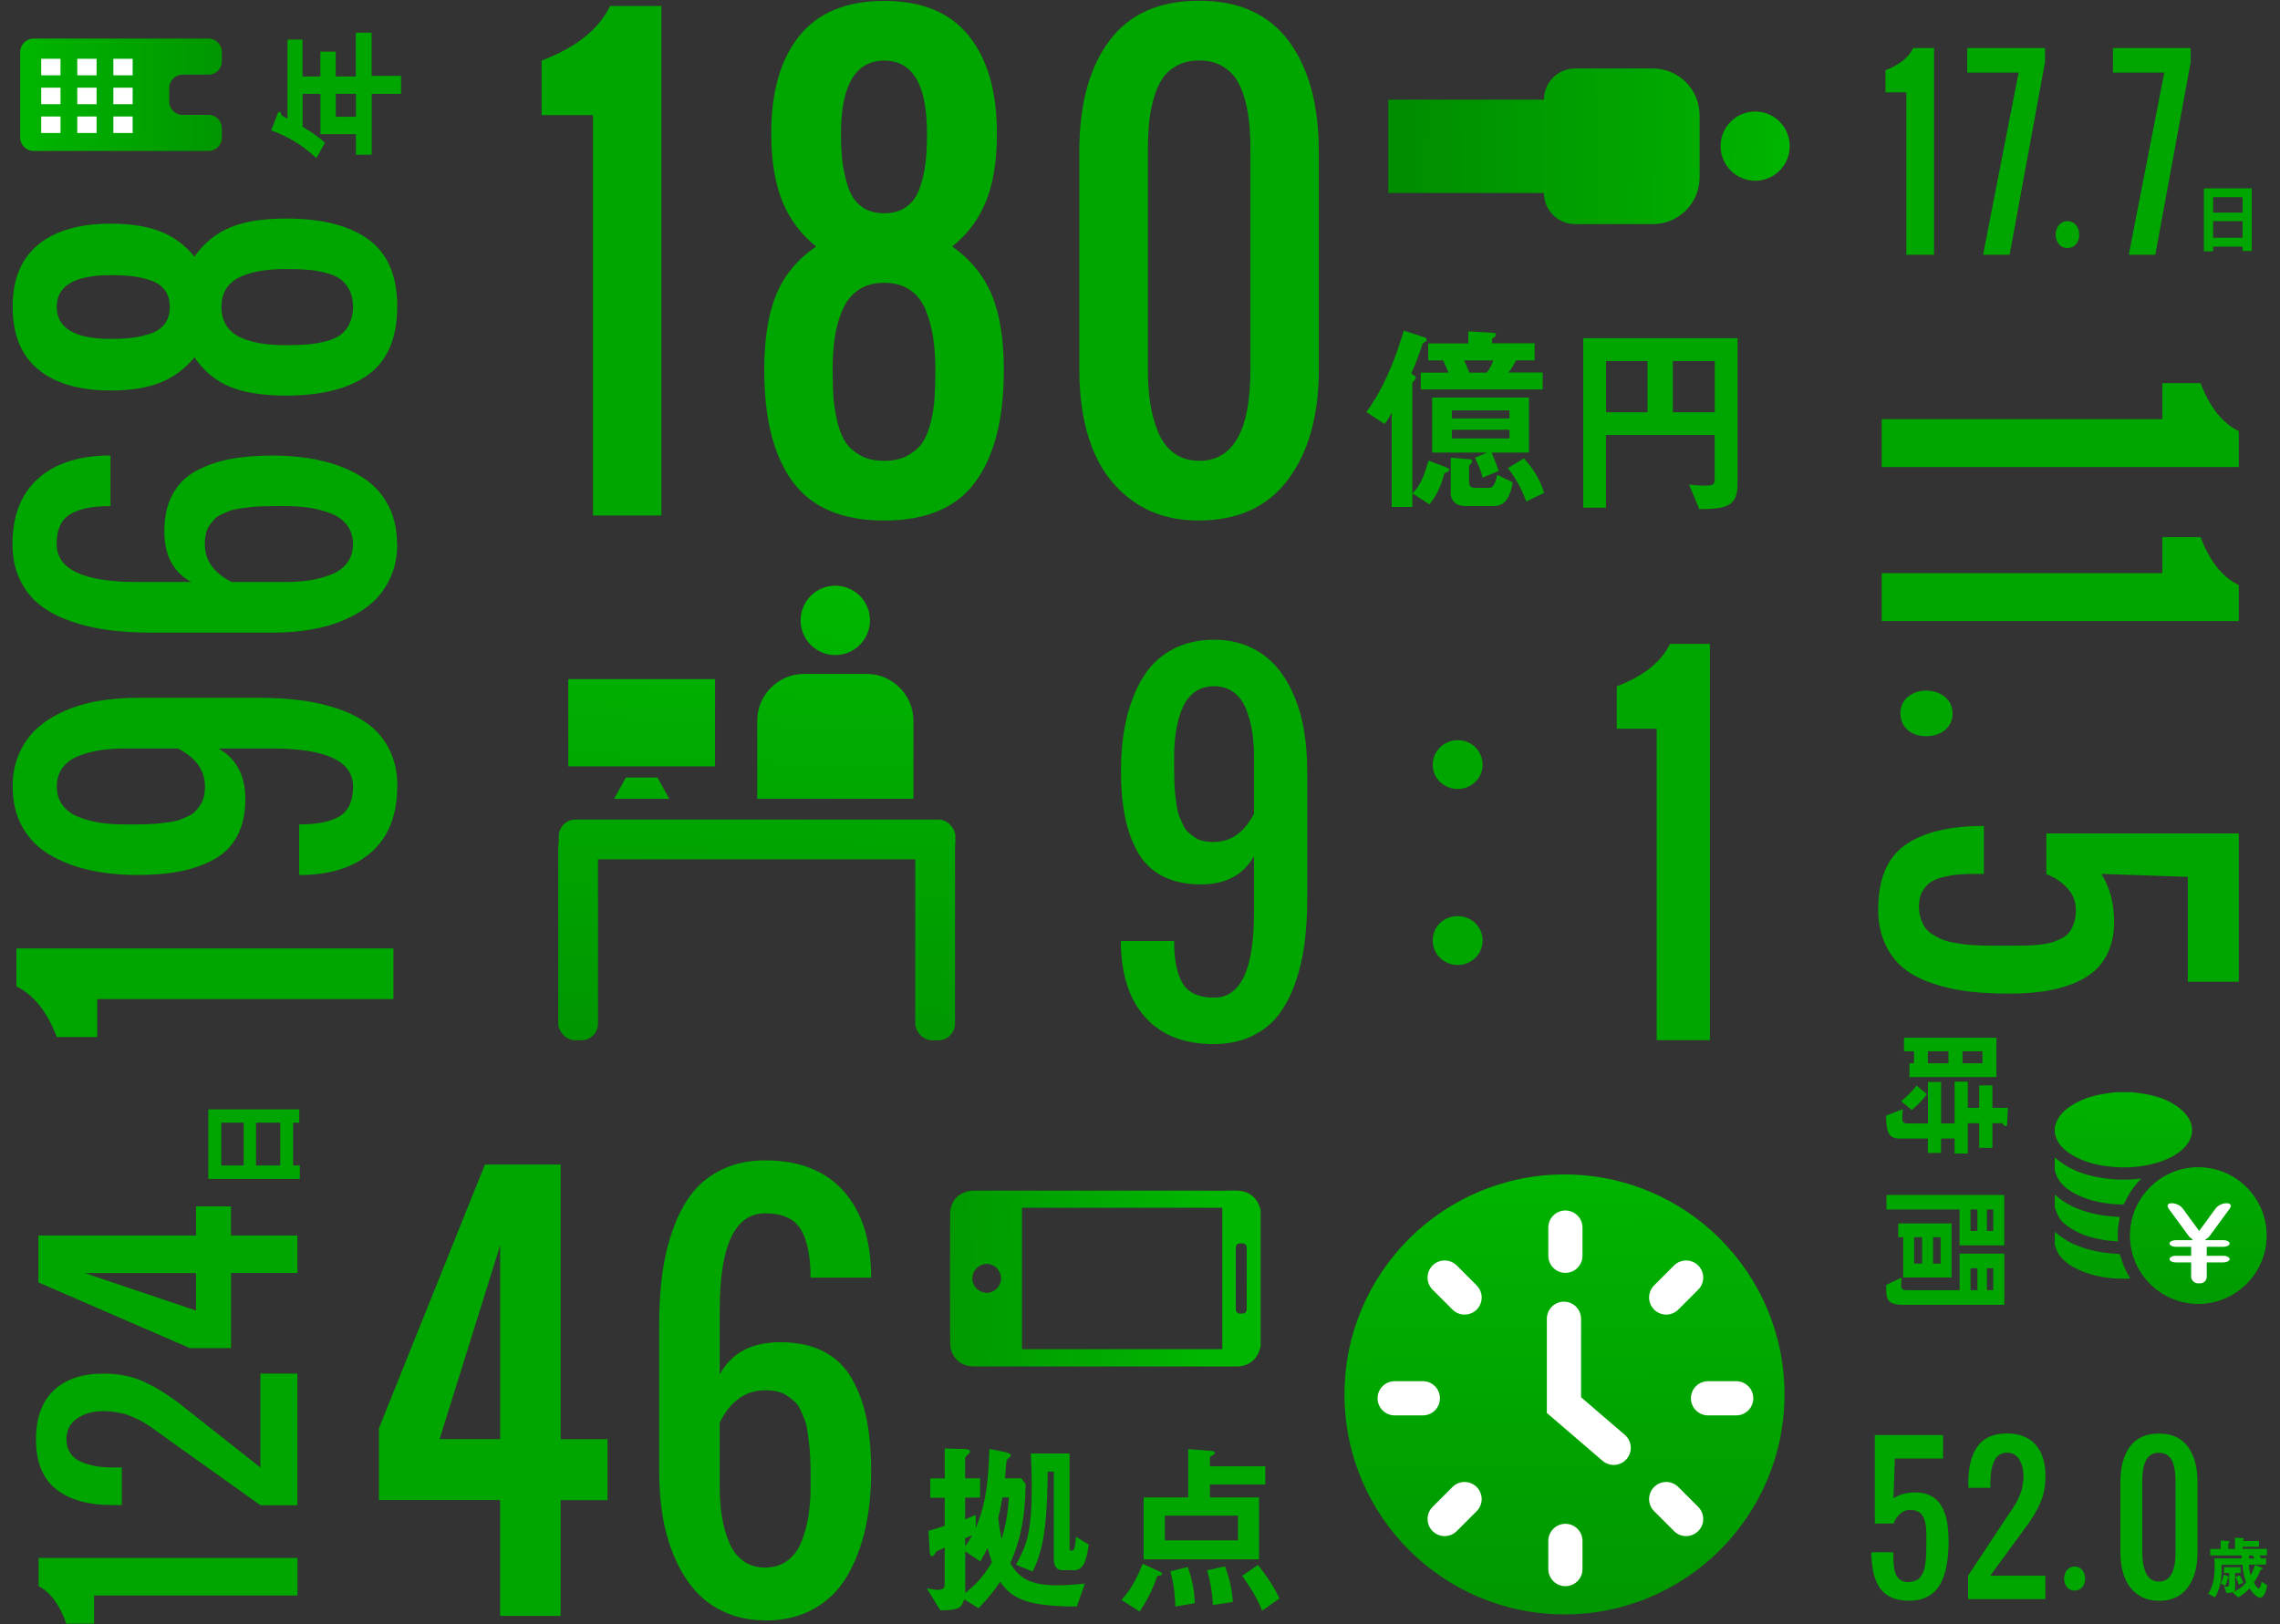 <svg xmlns="http://www.w3.org/2000/svg" width="254" height="181" xmlns:xlink="http://www.w3.org/1999/xlink" viewBox="0 0 254 181"><rect x="0" y="0" width="254" height="181" fill="#333333" stroke="none"/><defs><style>.cls-1{fill:url(#grad26-4);}.cls-2{fill:url(#grad26-5);}.cls-3{fill:url(#grad26-6);}.cls-4{fill:url(#grad26-7);}.cls-5{fill:url(#grad26-8);}.cls-6{fill:url(#grad26-9);}.cls-7{fill:url(#grad26-2);}.cls-8{fill:url(#grad26-3);}.cls-9{fill:url(#grad26-17);}.cls-10{fill:url(#grad26-16);}.cls-11{fill:url(#grad26-18);}.cls-12{fill:url(#grad26-15);}.cls-13{fill:url(#grad26-11);}.cls-14{fill:url(#grad26-13);}.cls-15{fill:url(#grad26-12);}.cls-16{fill:url(#grad26-10);}.cls-17{fill:url(#grad26-14);}.cls-18{isolation:isolate;}.cls-19{mix-blend-mode:multiply;}.cls-20{fill:#fff;}.cls-21{fill:none;stroke:#fff;stroke-linecap:round;stroke-miterlimit:10;stroke-width:3.81px;}.cls-22{fill:#00a600;}.cls-23{fill:url(#grad26);}</style><linearGradient id="grad26" x1="85.66" y1="66.34" x2="81.8" y2="145.86" gradientUnits="userSpaceOnUse"><stop offset="0" stop-color="#00b600"/><stop offset="1" stop-color="#008200"/></linearGradient><linearGradient id="grad26-2" x1="66.32" y1="64.94" x2="62.37" y2="146.04" xlink:href="#grad26"/><linearGradient id="grad26-3" x1="105.99" y1="66.86" x2="102.05" y2="147.95" xlink:href="#grad26"/><linearGradient id="grad26-4" x1="93.21" y1="65.96" x2="89.24" y2="147.66" xlink:href="#grad26"/><linearGradient id="grad26-5" x1="93.96" y1="65.99" x2="89.99" y2="147.7" xlink:href="#grad26"/><linearGradient id="grad26-6" x1="72.24" y1="64.94" x2="68.27" y2="146.64" xlink:href="#grad26"/><linearGradient id="grad26-7" x1="72.65" y1="64.96" x2="68.68" y2="146.66" xlink:href="#grad26"/><linearGradient id="grad26-8" x1="174.05" y1="127.08" x2="174.8" y2="214.85" xlink:href="#grad26"/><linearGradient id="grad26-9" x1="-3181.9" y1="2837.29" x2="-3182.46" y2="2895.26" gradientTransform="translate(3038.77 3198.25) rotate(90)" xlink:href="#grad26"/><linearGradient id="grad26-10" x1="-3181.75" y1="2837.29" x2="-3182.31" y2="2895.26" gradientTransform="translate(3038.77 3198.25) rotate(90)" xlink:href="#grad26"/><linearGradient id="grad26-11" x1="-4598.38" y1="-992.77" x2="-4599.32" y2="-940.05" gradientTransform="translate(4843.64 1110.09)" xlink:href="#grad26"/><linearGradient id="grad26-12" x1="-4606.93" y1="-992.92" x2="-4607.87" y2="-940.21" gradientTransform="translate(4843.64 1110.09)" xlink:href="#grad26"/><linearGradient id="grad26-13" x1="-4609.69" y1="-992.97" x2="-4610.63" y2="-940.26" gradientTransform="translate(4843.64 1110.09)" xlink:href="#grad26"/><linearGradient id="grad26-14" x1="-4610.13" y1="-992.98" x2="-4611.07" y2="-940.26" gradientTransform="translate(4843.64 1110.09)" xlink:href="#grad26"/><linearGradient id="grad26-15" x1="-4610.8" y1="-992.99" x2="-4611.74" y2="-940.28" gradientTransform="translate(4843.64 1110.09)" xlink:href="#grad26"/><linearGradient id="grad26-16" x1="-4598.38" y1="-992.77" x2="-4599.32" y2="-940.05" gradientTransform="translate(4843.64 1110.09)" xlink:href="#grad26"/><linearGradient id="grad26-17" x1="-3187.56" y1="2944.18" x2="-3188.97" y2="2995.6" gradientTransform="translate(3078.85 3330.31) rotate(90)" xlink:href="#grad26"/><linearGradient id="grad26-18" x1="2648.11" y1="3269.86" x2="2648.37" y2="3306.31" gradientTransform="translate(-3267.68 2658.75) rotate(-90)" xlink:href="#grad26"/></defs><g class="cls-18"><g id="parts"><path class="cls-22" d="M55.71,180.04v-12.9h-13.5v-7.99l11.81-29.39h8.44v30.6h5.22v6.79h-5.22v12.9h-6.75ZM48.97,160.35h6.75v-21.59l-6.75,21.59Z"/><path class="cls-22" d="M85.23,180.54c-1.62,0-3.08-.29-4.4-.87-1.32-.58-2.43-1.37-3.33-2.38-.91-1.01-1.67-2.22-2.29-3.63-.62-1.41-1.08-2.94-1.36-4.57-.28-1.64-.42-3.37-.42-5.2v-16.15c0-2.06.11-3.96.34-5.71s.62-3.42,1.19-5.02c.56-1.6,1.28-2.96,2.16-4.08.88-1.12,2.01-2.01,3.39-2.66,1.38-.65,2.96-.98,4.73-.98,3.8,0,6.71,1.15,8.75,3.44,2.04,2.29,3.06,5.5,3.06,9.63h-6.75c0-2.39-.37-4.19-1.09-5.38-.73-1.2-2.05-1.79-3.97-1.79-3.37,0-5.06,3.59-5.06,10.77v7.18c1.3-2.39,3.55-3.59,6.75-3.59,1.9,0,3.52.35,4.86,1.05s2.39,1.72,3.14,3.06c.75,1.34,1.29,2.84,1.62,4.5.33,1.66.5,3.58.5,5.75,0,2.36-.22,4.51-.66,6.46-.44,1.95-1.12,3.71-2.03,5.26-.91,1.55-2.14,2.76-3.69,3.63-1.55.87-3.36,1.3-5.43,1.3ZM82.75,173.9c.69.5,1.51.76,2.48.76s1.79-.25,2.48-.76,1.21-1.21,1.57-2.1c.36-.9.62-1.85.78-2.85.16-1,.24-2.09.24-3.27v-1.61c0-.36-.01-.88-.04-1.56s-.06-1.19-.11-1.56c-.04-.36-.11-.83-.18-1.39-.08-.56-.18-1-.3-1.3-.12-.31-.28-.67-.46-1.09-.18-.42-.4-.74-.65-.97-.25-.22-.53-.45-.84-.67-.32-.22-.69-.38-1.11-.48-.42-.09-.88-.14-1.37-.14-2.18,0-3.87,1.2-5.06,3.59v7.18c0,1.2.08,2.29.24,3.28.16.99.42,1.94.78,2.83.36.9.88,1.6,1.57,2.1Z"/><path class="cls-22" d="M119.96,179c-5.45-.02-7.17-.79-8.54-2.76-.74,1.09-1.34,1.84-2.4,2.96l-1.6-1c-.32.92-.5,1.21-2.66,1.23l-1.52-2.46c.52.1.9.17,1.24.17.56,0,.76-.15.76-.71v-3.99c-.52.25-.66.31-.88.4-.06.04-.06.06-.12.15-.24.35-.26.4-.38.4-.24,0-.28-.25-.3-.71l-.12-2.11c.66-.19,1.12-.33,1.8-.56v-3.13h-1.6v-2.15h1.6v-3.34l2.06.06c.34,0,.76.04.76.27,0,.13-.06.23-.24.35-.22.19-.3.25-.3.42v2.23h1.66v2.15h-1.66v2.42c.18-.06,1-.44,1.18-.5v1.46c1.22-2.82,1.4-5.51,1.52-8.81l1.74.35c.16.04.64.13.64.38,0,.12-.1.19-.2.27-.2.15-.26.25-.28.42-.04.27-.14,1.57-.16,1.86h1.82l.48.63c-.06,3.05-.34,5.74-1.72,8.85.96,1.52,2.04,2.44,5.25,2.44,1.08,0,2.14-.1,3.07-.19l-.9,2.55ZM107.52,171.4v.9c.24-.33.42-.61.8-1.25-.32.15-.46.21-.8.35ZM110.01,172.48c-.18.35-.4.83-.8,1.5l-1.68-1.13v4.65c1.12-.9,1.96-1.73,2.97-3.42-.26-.83-.28-.94-.48-1.61ZM111.67,166.85c-.12.71-.22,1.29-.46,2.25.1.92.2,1.61.38,2.38.4-1.38.68-2.63.8-4.63h-.72ZM119.54,174.95h-1.2c-.78,0-.94-.67-.94-1.27v-9.71h-.68c-.02,1.67-.06,4.11-.32,6.22-.2,1.71-.58,3.38-1.36,4.91l-1.86-.75c1.18-2.15,1.76-3.55,1.76-8.77,0-1.75-.08-2.94-.1-3.63h4.31v10.42c0,.27.04.42.22.42s.26-.13.32-.31c.1-.29.14-.71.18-1.25l1.42.88c-.28,1.98-.64,2.86-1.74,2.86Z"/><path class="cls-22" d="M129.1,175.57c-.16.02-.18.04-.22.17-.3.83-.78,2.13-1.92,3.82l-2.02-1.29c.58-.65,1.42-1.65,2.36-4.03l1.76.81c.3.15.4.19.4.33,0,.1-.1.13-.36.19ZM134.79,165.41v1.44h5.47v6.89h-12.86v-6.89h4.97v-5.39l2.66.21c.12,0,.3.06.3.23,0,.12-.12.19-.24.25-.1.04-.3.15-.3.27v.96h6.17v2.02h-6.17ZM137.92,168.87h-8.15v2.76h8.15v-2.76ZM130.93,179c-.02-1.44-.2-2.63-.54-3.92l1.94-.48c.62,1.82.74,2.98.78,4.03l-2.18.38ZM135.13,178.83c-.1-1.4-.24-2.48-.66-3.86l2-.44c.64,1.73.8,2.88.88,3.97l-2.22.33ZM140.6,179.46c-.24-.63-.7-1.75-2.22-3.88l1.76-1.21c.92,1.15,1.76,2.4,2.4,3.74l-1.94,1.36Z"/><path class="cls-22" d="M43.83,111.32H10.83v4.23h-4.5c-1.08-2.83-2.58-4.71-4.5-5.64v-4.23h42v5.64Z"/><path class="cls-22" d="M44.25,87.63c0,3.17-.96,5.61-2.87,7.31-1.91,1.7-4.6,2.56-8.05,2.56v-5.64c2,0,3.5-.3,4.5-.91,1-.61,1.5-1.71,1.5-3.32,0-2.82-3-4.23-9-4.23h-6c2,1.12,3,3,3,5.64,0,1.59-.29,2.94-.88,4.06s-1.44,2-2.55,2.62c-1.12.62-2.37,1.08-3.76,1.35-1.39.28-2.99.42-4.8.42-1.97,0-3.77-.18-5.4-.55s-3.1-.93-4.4-1.7c-1.3-.76-2.31-1.79-3.04-3.08-.73-1.29-1.09-2.81-1.09-4.54,0-1.35.24-2.58.73-3.68s1.15-2.03,1.99-2.79c.84-.76,1.86-1.4,3.04-1.92,1.18-.52,2.45-.9,3.82-1.13s2.82-.35,4.35-.35h13.5c1.72,0,3.31.1,4.77.29,1.46.19,2.86.52,4.2.99,1.34.47,2.47,1.07,3.41,1.81s1.68,1.68,2.23,2.83c.55,1.15.82,2.47.82,3.95ZM22.83,87.63c0-1.79-1-3.2-3-4.23h-6c-1,0-1.91.07-2.74.2s-1.62.35-2.37.65c-.75.3-1.34.74-1.76,1.31s-.63,1.26-.63,2.07.21,1.5.63,2.07,1.01,1.01,1.76,1.31c.75.3,1.54.52,2.38.65.84.13,1.75.2,2.73.2h1.35c.3,0,.74-.01,1.3-.03s1-.05,1.3-.09.69-.09,1.16-.15c.47-.07.83-.15,1.09-.25.26-.1.56-.23.91-.39s.62-.33.81-.54.38-.44.56-.71c.19-.26.32-.57.4-.93.08-.35.12-.73.12-1.15Z"/><path class="cls-22" d="M44.25,60.62c0,1.35-.24,2.58-.73,3.68s-1.15,2.03-1.99,2.79c-.84.76-1.86,1.4-3.04,1.92s-2.45.9-3.82,1.13c-1.37.24-2.82.35-4.35.35h-13.5c-1.72,0-3.31-.1-4.77-.29s-2.86-.52-4.2-.99c-1.34-.47-2.47-1.07-3.41-1.81-.94-.73-1.68-1.68-2.23-2.83-.55-1.15-.82-2.47-.82-3.95,0-3.17.96-5.61,2.87-7.31,1.91-1.7,4.6-2.56,8.05-2.56v5.64c-2,0-3.5.3-4.5.91-1,.61-1.5,1.72-1.5,3.32,0,2.82,3,4.23,9,4.23h6c-2-1.09-3-2.97-3-5.64,0-1.59.29-2.94.88-4.06s1.44-2,2.55-2.62c1.12-.62,2.37-1.08,3.76-1.35,1.39-.28,2.99-.42,4.8-.42,1.97,0,3.77.18,5.4.55,1.63.37,3.1.93,4.4,1.7s2.31,1.79,3.04,3.08,1.09,2.81,1.09,4.54ZM38.69,62.69c.42-.57.63-1.26.63-2.07s-.21-1.5-.63-2.07c-.42-.57-1.01-1.01-1.76-1.31-.75-.3-1.54-.52-2.38-.65-.84-.13-1.75-.2-2.73-.2h-1.35c-.3,0-.74.01-1.3.03s-1,.05-1.3.09-.69.09-1.16.15c-.47.07-.83.15-1.09.25-.26.1-.56.23-.91.39s-.62.33-.81.54-.38.44-.56.7c-.19.26-.32.57-.4.93-.08.35-.12.73-.12,1.15,0,1.82,1,3.23,3,4.23h6c1,0,1.91-.07,2.74-.2.83-.13,1.62-.35,2.37-.65.75-.3,1.34-.74,1.76-1.31Z"/><path class="cls-22" d="M44.25,34.18c0,3.47-1.07,5.98-3.2,7.55-2.13,1.56-5.2,2.35-9.2,2.35-2.61,0-4.71-.34-6.29-1.01s-2.89-1.76-3.9-3.26c-1.02,1.26-2.27,2.2-3.75,2.8-1.48.6-3.34.9-5.58.9-3.47,0-6.16-.78-8.06-2.34-1.91-1.56-2.86-3.88-2.86-6.98s.96-5.4,2.87-6.95c1.91-1.55,4.6-2.32,8.05-2.32,2.25,0,4.11.3,5.59.89s2.72,1.52,3.74,2.79c1.03-1.48,2.34-2.56,3.94-3.24,1.59-.68,3.68-1.01,6.26-1.01,4,0,7.07.78,9.2,2.34,2.13,1.56,3.2,4.06,3.2,7.51ZM18.91,34.18c0-.73-.18-1.35-.54-1.84-.36-.49-.88-.86-1.56-1.09-.68-.23-1.36-.39-2.05-.47-.69-.08-1.5-.12-2.44-.12-4,0-6,1.18-6,3.53s2,3.57,6,3.57c.94,0,1.75-.04,2.45-.13.7-.09,1.38-.25,2.05-.48.67-.23,1.19-.6,1.55-1.09.36-.49.54-1.11.54-1.86ZM38.92,36.08c.27-.53.41-1.16.41-1.89s-.14-1.37-.42-1.9-.63-.94-1.05-1.23c-.42-.29-.98-.52-1.68-.69-.69-.17-1.36-.28-2-.32-.64-.04-1.41-.07-2.32-.07-1,0-1.89.06-2.68.18-.79.12-1.54.32-2.26.62s-1.27.73-1.66,1.3-.59,1.28-.59,2.12.2,1.55.59,2.13c.39.58.94,1.02,1.65,1.32.71.3,1.46.51,2.25.63.79.12,1.69.18,2.71.18.91,0,1.68-.03,2.33-.08.65-.05,1.32-.16,2.02-.33.7-.17,1.25-.4,1.68-.71.42-.3.77-.72,1.04-1.24Z"/><path class="cls-22" d="M41.41,8.45h3.27v2.01h-3.27v6.78h-1.76v-2.29h-3.95v-4.49h-1.99v3.66c1.51.91,2.06,1.4,2.49,1.78l-.95,1.72c-1.56-1.48-3.37-2.51-5.04-3.09l.76-1.96c.03-.08.1-.11.15-.11s.12.03.15.08c.02.05.08.3.13.33,0,.03.56.32.63.35V4.41h1.67v4.11h1.99v-2.77h1.71v2.77h2.24V3.64h1.76v4.81ZM37.41,10.45v2.56h2.24v-2.56h-2.24Z"/><path class="cls-22" d="M66.06,57.43V12.83h-5.72v-6.08c3.83-1.46,6.37-3.48,7.62-6.08h5.72v56.77h-7.62Z"/><path class="cls-22" d="M98.51,58c-4.69,0-8.08-1.44-10.2-4.32s-3.17-7.03-3.17-12.43c0-3.53.46-6.36,1.37-8.51.91-2.14,2.38-3.9,4.41-5.27-1.71-1.37-2.97-3.06-3.78-5.07-.81-2.01-1.22-4.52-1.22-7.54,0-4.69,1.05-8.32,3.16-10.9,2.1-2.58,5.25-3.86,9.44-3.86s7.3,1.29,9.4,3.88c2.09,2.59,3.14,6.21,3.14,10.88,0,3.04-.4,5.56-1.21,7.56s-2.06,3.68-3.77,5.05c2,1.39,3.46,3.17,4.38,5.32.91,2.15,1.37,4.97,1.37,8.46,0,5.41-1.05,9.55-3.16,12.43-2.1,2.88-5.49,4.32-10.15,4.32ZM95.95,50.8c.71.37,1.57.55,2.56.55s1.85-.19,2.56-.57c.71-.38,1.27-.86,1.67-1.43.4-.57.71-1.32.94-2.26.23-.94.37-1.84.43-2.71.06-.87.09-1.91.09-3.14,0-1.35-.08-2.56-.24-3.63-.16-1.07-.44-2.09-.83-3.06-.4-.97-.98-1.72-1.76-2.25-.77-.53-1.73-.79-2.86-.79s-2.09.26-2.87.79c-.78.53-1.38,1.27-1.79,2.23-.41.96-.69,1.98-.85,3.04-.16,1.07-.24,2.29-.24,3.66,0,1.23.03,2.28.1,3.15.07.88.22,1.78.45,2.72.23.94.55,1.69.95,2.27.41.57.97,1.04,1.68,1.41ZM98.51,23.76c.99,0,1.82-.24,2.49-.73.67-.49,1.16-1.19,1.47-2.11.32-.92.53-1.84.64-2.77.11-.93.16-2.03.16-3.29,0-5.41-1.59-8.11-4.76-8.11s-4.82,2.7-4.82,8.11c0,1.27.06,2.37.18,3.31.12.94.34,1.86.65,2.77.32.91.81,1.61,1.47,2.09.67.49,1.5.73,2.52.73Z"/><path class="cls-22" d="M133.58,58c-2.9,0-5.37-.73-7.4-2.19-2.04-1.46-3.53-3.43-4.5-5.91s-1.44-5.38-1.44-8.7v-24.33c0-5.22,1.11-9.32,3.33-12.31,2.22-2.99,5.56-4.48,10.01-4.48s7.76,1.5,9.99,4.5c2.23,3,3.35,7.1,3.35,12.29v24.33c0,5.09-1.14,9.16-3.41,12.21-2.27,3.05-5.58,4.58-9.93,4.58ZM133.58,51.35c3.81,0,5.72-3.38,5.72-10.14v-24.33c0-1.14-.04-2.16-.12-3.06-.08-.9-.24-1.81-.49-2.72-.25-.92-.58-1.68-.98-2.3-.41-.61-.96-1.11-1.65-1.49-.69-.38-1.52-.57-2.47-.57s-1.78.19-2.47.57c-.7.38-1.25.88-1.65,1.49-.41.61-.73,1.38-.98,2.3-.25.92-.41,1.83-.49,2.72-.08.9-.12,1.92-.12,3.06v24.33c0,1.33.08,2.56.25,3.67.17,1.12.46,2.19.86,3.2.41,1.01,1,1.81,1.77,2.39.77.58,1.72.87,2.83.87Z"/><path class="cls-22" d="M158.8,38.07c-.27.16-.29.16-.34.28-.45,1.34-.56,1.71-1.24,3.27l.41.28c.07.05.09.09.09.16,0,.12-.07.21-.11.26-.14.16-.27.31-.27.4v13.77h-2.3v-10.5c-.36.63-.43.78-.79,1.25l-2.03-1.32c.7-1.01,1.42-2.04,2.41-4.25.9-2.02,1.35-3.5,1.76-4.84l2.37.78c.07.02.18.16.18.26,0,.05-.04.16-.14.21ZM160.92,52.7c-.5,1.95-1.19,2.89-1.67,3.5l-1.89-1.22c.79-.85,1.22-1.67,1.78-3.66l1.92.73c.36.14.38.21.38.33,0,.16-.23.23-.52.33ZM158.28,43.4v-1.88h3.09c-.27-.63-.29-.7-.59-1.36h-1.67v-1.9h4.47v-1.34l2.8.16c.14,0,.27.07.27.21,0,.16-.09.24-.29.35-.11.07-.14.14-.14.19v.42h4.74v1.9h-2.05c-.38.68-.59,1.03-.86,1.36h3.81v1.88h-13.58ZM166.18,50.43c.25.61.56,1.39.79,2.04l-1.8.75c-.2-.85-.59-1.67-.86-2.23l1.35-.56h-6.11v-6.13h10.78v6.13h-4.15ZM166.4,56.39h-3.11c-1.01,0-1.67-.54-1.67-1.43v-3.97l2.17.19c.09,0,.23.09.23.21,0,.09-.07.19-.11.21-.23.23-.25.26-.25.35v1.71c0,.4.11.7.7.7h1.53c.63,0,.81-1.03.9-1.46l1.74.85c-.36,2.02-1.08,2.63-2.12,2.63ZM168.16,45.73h-6.41v.89h6.41v-.89ZM168.16,47.89h-6.41v.96h6.41v-.96ZM163.11,40.16c.18.4.2.49.59,1.36h1.92c.32-.4.56-.85.74-1.36h-3.25ZM170.03,55.88c-.59-1.6-1.22-2.65-2.05-3.73l1.8-1.08c.52.59,1.74,2.02,2.23,3.85l-1.98.96Z"/><path class="cls-22" d="M189.31,56.74l-1.15-2.77c.36.07.74.14,1.89.14.74,0,.97-.09.97-.78v-4.86h-12.11v8.1h-2.53v-18.89h17.19v16.19c0,2.44-1.01,2.84-4.26,2.87ZM183.54,40.23h-4.62v5.71h4.62v-5.71ZM191.03,40.23h-4.67v5.71h4.67v-5.71Z"/><path class="cls-22" d="M165.17,85.21c0,1.49-1.23,2.7-2.78,2.7s-2.78-1.21-2.78-2.7,1.23-2.74,2.78-2.74c1.64,0,2.78,1.29,2.78,2.74ZM165.17,104.78c0,1.53-1.23,2.74-2.78,2.74s-2.78-1.21-2.78-2.74,1.23-2.7,2.78-2.7c1.64,0,2.78,1.29,2.78,2.7Z"/><path class="cls-22" d="M135.25,116.34c-3.34,0-5.9-1.01-7.69-3.02-1.79-2.01-2.69-4.83-2.69-8.47h5.93c0,2.1.32,3.68.96,4.73.64,1.05,1.8,1.58,3.49,1.58,2.97,0,4.45-3.15,4.45-9.46v-6.31c-1.17,2.1-3.15,3.15-5.93,3.15-1.67,0-3.09-.31-4.27-.92-1.18-.62-2.1-1.51-2.76-2.69-.66-1.17-1.13-2.49-1.42-3.96-.29-1.46-.44-3.15-.44-5.05,0-2.07.19-3.96.58-5.68.39-1.72.98-3.26,1.78-4.62.8-1.36,1.88-2.43,3.24-3.19,1.36-.76,2.95-1.15,4.77-1.15,1.42,0,2.71.25,3.87.76,1.16.51,2.13,1.21,2.93,2.09s1.47,1.95,2.02,3.19c.55,1.24.95,2.58,1.19,4.02.25,1.44.37,2.96.37,4.57v14.2c0,1.81-.1,3.48-.3,5.02-.2,1.54-.55,3.01-1.04,4.41-.49,1.4-1.13,2.6-1.9,3.59s-1.76,1.77-2.98,2.34c-1.21.57-2.6.86-4.16.86ZM135.25,93.81c1.88,0,3.37-1.05,4.45-3.15v-6.31c0-1.05-.07-2.01-.21-2.88-.14-.87-.37-1.7-.68-2.49-.32-.79-.78-1.4-1.38-1.85-.6-.44-1.33-.67-2.18-.67s-1.58.22-2.18.67c-.6.44-1.06,1.06-1.38,1.85-.32.79-.54,1.62-.68,2.5s-.21,1.84-.21,2.87v1.42c0,.32.01.78.03,1.37.02.59.05,1.05.09,1.37.04.32.09.73.16,1.22.07.49.16.88.27,1.15.11.27.24.59.41.96s.35.65.57.85.46.39.74.59c.28.2.6.34.97.42.37.08.77.12,1.2.12Z"/><path class="cls-22" d="M184.56,115.9v-34.7h-4.45v-4.73c2.98-1.13,4.96-2.71,5.93-4.73h4.45v44.16h-5.93Z"/><rect class="cls-23" x="62.25" y="91.32" width="44.18" height="4.43" rx="1.85" ry="1.85"/><rect class="cls-7" x="62.19" y="92.56" width="4.43" height="23.35" rx="1.85" ry="1.85"/><rect class="cls-8" x="101.96" y="92.56" width="4.43" height="23.35" rx="1.85" ry="1.85"/><path class="cls-1" d="M96.92,69.12c0,2.13-1.72,3.87-3.87,3.87s-3.86-1.74-3.86-3.87,1.73-3.86,3.86-3.86,3.87,1.73,3.87,3.86Z"/><path class="cls-2" d="M101.76,89.01v-8.7c0-2.88-2.34-5.22-5.22-5.22h-6.96c-2.88,0-5.22,2.34-5.22,5.22v8.7"/><rect class="cls-3" x="63.31" y="75.67" width="16.35" height="9.72"/><polygon class="cls-4" points="74.56 89.01 68.41 89.01 69.73 86.63 73.24 86.63 74.56 89.01"/><circle class="cls-5" cx="174.29" cy="155.37" r="24.51"/><line class="cls-21" x1="174.39" y1="136.78" x2="174.39" y2="139.92"/><line class="cls-21" x1="174.39" y1="171.69" x2="174.39" y2="174.83"/><line class="cls-21" x1="193.42" y1="155.8" x2="190.28" y2="155.8"/><line class="cls-21" x1="158.51" y1="155.8" x2="155.37" y2="155.8"/><line class="cls-21" x1="187.84" y1="169.25" x2="185.62" y2="167.03"/><line class="cls-21" x1="163.16" y1="144.57" x2="160.94" y2="142.35"/><line class="cls-21" x1="160.94" y1="169.25" x2="163.16" y2="167.03"/><line class="cls-21" x1="185.62" y1="144.57" x2="187.84" y2="142.35"/><polyline class="cls-21" points="174.23 146.94 174.23 156.56 179.77 161.32"/><path class="cls-22" d="M209.64,46.7h31.25v-4.01h4.26c1.02,2.68,2.44,4.47,4.26,5.34v4.01h-39.78v-5.34Z"/><path class="cls-22" d="M209.64,63.86h31.25v-4.01h4.26c1.02,2.68,2.44,4.47,4.26,5.34v4.01h-39.78v-5.34Z"/><path class="cls-22" d="M214.57,76.95c1.73,0,2.96,1.07,2.96,2.56s-1.23,2.52-2.96,2.52c-1.64,0-2.86-.98-2.86-2.56s1.36-2.52,2.86-2.52Z"/><path class="cls-22" d="M209.24,101.28c0-3.32,1-5.7,2.99-7.12s4.92-2.13,8.78-2.13v5.34h-.89c-.75,0-1.41.02-1.96.07-.55.05-1.12.15-1.71.29-.58.15-1.06.35-1.42.6s-.66.61-.9,1.05-.35.97-.35,1.59c0,.49.06.93.19,1.33.13.4.28.74.47,1.02.19.28.46.54.81.76.36.22.68.41.99.55s.72.27,1.25.37c.53.1.98.17,1.34.22s.87.09,1.53.11c.66.03,1.17.04,1.53.04h2.36c.64,0,1.18,0,1.63-.02.45-.01.94-.05,1.46-.11s.97-.15,1.32-.26c.36-.11.71-.26,1.07-.46.36-.19.64-.43.84-.71.21-.28.37-.62.5-1.03.13-.41.19-.87.19-1.39,0-.95-.33-1.77-.98-2.46-.65-.7-1.42-1.2-2.31-1.52v-4.55h21.44v16.53h-5.68v-11.69l-9.63-.33c.95,1.5,1.42,3.28,1.42,5.34,0,1.21-.2,2.28-.59,3.2-.39.92-.93,1.69-1.61,2.28s-1.52,1.09-2.53,1.47c-1.01.38-2.07.65-3.2.81-1.12.16-2.38.24-3.75.24-1.7,0-3.24-.08-4.62-.25-1.38-.17-2.7-.47-3.97-.9-1.27-.43-2.34-.99-3.2-1.69-.86-.7-1.54-1.6-2.05-2.72-.51-1.12-.77-2.42-.77-3.89Z"/><path class="cls-22" d="M217.74,126.86h-1.5v1.6h-1.47v-1.6h-3.12c-1.23,0-1.52-.65-1.53-2.55l1.86-.73c-.06.52-.06.94-.06.99,0,.33.06.61.55.61h2.31v-4.63h1.47v4.63h1.5v-4.66h1.47v2.92h1.27v-2.5h1.47v2.5h1.73l-.09,1.84c0,.11-.05.2-.17.2-.08,0-.17-.08-.22-.15-.12-.15-.12-.18-.2-.18h-1.05v2.75h-1.47v-2.75h-1.27v3.38h-1.47v-1.67ZM211.79,122.7c1.03-.84,1.47-1.42,1.72-1.74l1.16.95c-.28.36-.75.97-1.69,1.77l-1.19-.98ZM212.71,118.47h.52v-1.33h-1.12v-1.51h10.3v4.38h-9.69v-1.53ZM217.07,118.47v-1.33h-2.3v1.33h2.3ZM220.85,118.47v-1.33h-2.22v1.33h2.22Z"/><path class="cls-22" d="M210.13,143.88v-.72l1.72-.81c-.03.25-.06.57-.06.87,0,.27.06.54.61.54h5.91v-4.08h4.98v5.7h-11.31c-1.38,0-1.84-.4-1.84-1.5ZM218.3,134.76h-8.14v-1.62h13.12v5.62h-4.98v-4ZM212.02,137.85h-.55v-1.54h5.94v6.03h-5.39v-4.48ZM214.13,140.79v-2.94h-.89v2.94h.89ZM216.19,140.79v-2.94h-.84v2.94h.84ZM220.29,137.15v-2.39h-.77v2.39h.77ZM220.29,143.76v-2.45h-.77v2.45h.77ZM222.05,137.15v-2.39h-.7v2.39h.7ZM222.05,143.76v-2.45h-.7v2.45h.7Z"/><path class="cls-22" d="M33.14,177.77H10.48v3.14h-3.09c-.74-2.1-1.77-3.5-3.09-4.18v-3.14h28.84v4.19Z"/><path class="cls-22" d="M33.14,167.72h-4.12l-10.3-7.34c-.12-.09-.38-.28-.78-.57-.4-.29-.68-.49-.82-.59-.15-.1-.4-.27-.77-.51s-.65-.41-.85-.5c-.2-.09-.48-.22-.84-.38s-.69-.27-.97-.34c-.28-.06-.62-.12-1-.18-.38-.05-.77-.08-1.17-.08-1.15,0-2.12.27-2.92.81-.8.54-1.2,1.32-1.2,2.33,0,.6.15,1.11.43,1.54.29.43.69.75,1.21.97.51.22,1.06.38,1.63.48.57.1,1.2.15,1.87.15h1.03v4.19h-1.03c-2.7,0-4.8-.59-6.29-1.77s-2.24-3.03-2.24-5.56c0-2.38.66-4.19,1.97-5.44,1.31-1.25,3.16-1.88,5.53-1.88.89,0,1.72.08,2.49.24.77.16,1.51.41,2.22.75s1.29.66,1.75.95c.46.29,1.05.69,1.77,1.2l9.27,7.32v-10.46h4.12v14.66Z"/><path class="cls-22" d="M33.14,141.84h-7.4v8.37h-4.59l-16.87-7.32v-5.23h17.56v-3.24h3.89v3.24h7.4v4.19ZM21.84,146.03v-4.18h-12.39l12.39,4.18Z"/><path class="cls-22" d="M33.33,125.09h-.68v4.77h.75v1.5h-10.19v-7.75h10.13v1.48ZM24.65,125.09v4.77h2.5v-4.77h-2.5ZM28.52,125.09v4.77h2.7v-4.77h-2.7Z"/><path class="cls-6" d="M195.54,20.14c-2.12,0-3.86-1.72-3.86-3.86s1.73-3.85,3.86-3.85,3.84,1.72,3.84,3.85-1.72,3.86-3.84,3.86Z"/><path class="cls-16" d="M154.66,21.5h17.34c0,1.92,1.55,3.47,3.47,3.47h8.67c2.87,0,5.2-2.33,5.2-5.2v-6.94c0-2.87-2.33-5.2-5.2-5.2h-8.67c-1.92,0-3.47,1.55-3.47,3.47h-17.34"/><g class="cls-19"><path class="cls-13" d="M252.5,137.66c0-4.19-3.43-7.6-7.62-7.59-4.18,0-7.58,3.42-7.58,7.6,0,4.19,3.42,7.6,7.6,7.6,4.19,0,7.6-3.42,7.6-7.61Z"/><path class="cls-15" d="M237.39,121.68c.49.06.97.11,1.46.19,1.34.23,2.62.63,3.74,1.44.32.23.62.5.88.8,1.01,1.16.98,2.57-.07,3.69-.77.83-1.76,1.32-2.82,1.67-2.1.67-4.24.76-6.41.39-1.31-.22-2.56-.63-3.67-1.39-.72-.5-1.3-1.1-1.52-1.98-.02-.08-.05-.16-.07-.24,0-.21,0-.43,0-.64.24-1.11.95-1.86,1.87-2.44,1.1-.7,2.31-1.08,3.58-1.29.47-.08.94-.13,1.41-.19.54,0,1.07,0,1.61,0Z"/><path class="cls-14" d="M228.91,128.96c1.74,1.54,3.85,2.16,6.1,2.4,1.16.13,2.31.1,3.52-.04-.16.18-.29.32-.42.47-.58.67-1.06,1.41-1.41,2.22-.06.15-.14.2-.31.2-1.8-.05-3.54-.34-5.16-1.17-.7-.36-1.32-.81-1.79-1.45-.27-.36-.42-.78-.53-1.21v-1.43Z"/><path class="cls-17" d="M228.91,137.25c.69.61,1.46,1.11,2.32,1.46,1.43.6,2.92.9,4.47.98.45.02.45.02.58.44.22.76.53,1.47.93,2.14.03.05.06.1.1.18-.2.01-.37.03-.55.03-1.84.01-3.62-.26-5.3-1.05-.78-.37-1.49-.85-2.02-1.56-.27-.36-.42-.78-.53-1.21v-1.43Z"/><path class="cls-12" d="M228.91,133.11c.73.65,1.54,1.15,2.45,1.52,1.37.56,2.8.84,4.27.93.14,0,.28.01.41.02.03,0,.06.01.12.02-.19.89-.3,1.78-.21,2.73-.4-.04-.79-.06-1.18-.11-1.4-.19-2.75-.55-3.97-1.29-.56-.34-1.09-.74-1.43-1.31-.2-.34-.31-.72-.46-1.09,0-.48,0-.95,0-1.43Z"/><path class="cls-10" d="M252.5,137.66c0,4.19-3.41,7.61-7.6,7.61-4.19,0-7.61-3.41-7.6-7.6,0-4.18,3.4-7.59,7.58-7.6,4.19,0,7.61,3.4,7.62,7.59ZM244.21,132.84c0,.44,0,.86,0,1.28,0,.16-.04.24-.19.31-1.3.62-1.6,2.3-.59,3.32.41.41.91.6,1.49.62.36.01.64.29.67.64.03.34-.22.66-.57.73-.33.06-.67-.15-.78-.5-.02-.06-.03-.11-.05-.17h-1.37c.06.94.53,1.57,1.4,1.94v1.48h1.38v-1.48c.09-.04.16-.08.24-.11,1.14-.58,1.5-2.03.73-3.06-.42-.56-.98-.83-1.68-.85-.37-.01-.66-.3-.68-.65-.02-.35.24-.66.58-.72.34-.06.66.16.77.51.02.06.03.11.04.16h1.36c-.03-.75-.33-1.37-.98-1.72-.36-.19-.43-.41-.41-.76.03-.32,0-.64,0-.96h-1.38Z"/></g><path class="cls-20" d="M244.58,137.72c-.24.32-.1.59.3.59h.12c.4,0,.93-.27,1.16-.59l2.24-3.06c.24-.32.1-.59-.3-.59h-.12c-.4,0-.93.27-1.16.59l-2.24,3.06Z"/><path class="cls-20" d="M245.41,137.72c.24.32.1.59-.3.59h-.12c-.4,0-.93-.27-1.16-.59l-2.24-3.06c-.24-.32-.1-.59.3-.59h.12c.4,0,.93.27,1.16.59l2.24,3.06Z"/><rect class="cls-20" x="244.1" y="137.82" width="1.74" height="5.17" rx=".73" ry=".73"/><path class="cls-20" d="M248.39,138.55c0,.2-.33.37-.73.37h-5.24c-.4,0-.73-.17-.73-.37s.33-.37.73-.37h5.24c.4,0,.73.17.73.37Z"/><path class="cls-20" d="M248.39,140.29c0,.2-.33.37-.73.37h-5.24c-.4,0-.73-.17-.73-.37s.33-.37.73-.37h5.24c.4,0,.73.17.73.37Z"/><g id="mxhBu4"><path class="cls-9" d="M140.43,150.08c-.15.5-.32.98-.69,1.37-.53.55-1.19.8-1.94.8-.91,0-1.82,0-2.74,0-8.83,0-17.65,0-26.48,0-1.11,0-1.98-.41-2.47-1.43-.17-.35-.26-.78-.26-1.17-.02-4.8-.02-9.59,0-14.39,0-1.56,1.1-2.6,2.71-2.6,8.22,0,16.44,0,24.66,0,1.38,0,2.77.04,4.15-.01,1.38-.05,2.62.41,3.07,2.17v15.27ZM136.17,134.57h-22.32v15.76h22.32v-15.76ZM138.89,142.48c0-1.14-.01-2.27,0-3.41,0-.36-.14-.52-.6-.54-.44-.02-.62.16-.62.56,0,2.24,0,4.48,0,6.72,0,.4.18.57.62.56.39-.01.61-.12.6-.57-.02-1.1,0-2.21,0-3.31ZM108.33,142.46c0,.87.72,1.58,1.59,1.59.88,0,1.6-.72,1.6-1.61,0-.89-.73-1.62-1.6-1.61-.88,0-1.6.74-1.59,1.63Z"/></g><path class="cls-11" d="M3.74,4.3c-.82,0-1.49.67-1.49,1.49v9.54c0,.82.67,1.49,1.49,1.49h19.49c.82,0,1.49-.67,1.49-1.49v-1.04c0-.82-.67-1.49-1.49-1.49h-2.89c-.82,0-1.49-.67-1.49-1.49v-1.5c0-.82.67-1.49,1.49-1.49h2.89c.82,0,1.49-.67,1.49-1.49v-1.04c0-.82-.67-1.49-1.49-1.49H3.74Z"/><rect class="cls-20" x="4.59" y="12.98" width="2.15" height="1.84"/><rect class="cls-20" x="4.59" y="9.77" width="2.15" height="1.84"/><rect class="cls-20" x="4.59" y="6.55" width="2.15" height="1.84"/><rect class="cls-20" x="8.61" y="12.98" width="2.15" height="1.84"/><rect class="cls-20" x="8.61" y="9.77" width="2.15" height="1.84"/><rect class="cls-20" x="8.61" y="6.55" width="2.15" height="1.84"/><rect class="cls-20" x="12.63" y="12.98" width="2.15" height="1.84"/><rect class="cls-20" x="12.63" y="9.77" width="2.15" height="1.84"/><rect class="cls-20" x="12.63" y="6.55" width="2.15" height="1.84"/><path class="cls-22" d="M212.37,28.39V10.29h-2.32v-2.47c1.55-.59,2.59-1.41,3.09-2.47h2.32v23.04h-3.09Z"/><path class="cls-22" d="M220.92,28.39l3.96-20.3h-5.72v-2.74h8.66v1.58l-3.94,21.46h-2.97Z"/><path class="cls-22" d="M229.01,26.16c0-.89.55-1.52,1.32-1.52s1.3.63,1.3,1.52c0,.84-.51,1.48-1.32,1.48s-1.3-.7-1.3-1.48Z"/><path class="cls-22" d="M237.15,28.39l3.96-20.3h-5.72v-2.74h8.66v1.58l-3.94,21.46h-2.97Z"/><path class="cls-22" d="M249.83,27.95v-.47h-3.28v.52h-1.03v-7.01h5.33v6.97h-1.02ZM249.83,21.97h-3.28v1.72h3.28v-1.72ZM249.83,24.64h-3.28v1.85h3.28v-1.85Z"/><path class="cls-22" d="M212.73,178.36c-1.53,0-2.62-.46-3.27-1.37s-.98-2.26-.98-4.03h2.45v.41c0,.35.01.65.03.9.02.25.07.52.13.79.07.27.16.49.28.65.12.17.28.3.48.41s.45.16.73.16c.22,0,.43-.03.61-.09.18-.06.34-.13.47-.21.13-.08.25-.21.35-.37.1-.16.19-.31.25-.45.07-.14.12-.33.17-.58.04-.25.08-.45.1-.62.02-.17.04-.4.05-.7.01-.3.02-.54.02-.7v-1.09c0-.29,0-.54,0-.75s-.02-.43-.05-.67c-.03-.24-.07-.44-.12-.61-.05-.16-.12-.33-.21-.49-.09-.16-.2-.29-.33-.39s-.29-.17-.47-.23-.4-.09-.64-.09c-.44,0-.81.15-1.13.45-.32.3-.55.65-.7,1.06h-2.09v-9.85h7.6v2.61h-5.37l-.15,4.43c.69-.44,1.51-.65,2.46-.65.56,0,1.05.09,1.47.27.42.18.77.43,1.05.74.27.31.5.7.68,1.16s.3.95.37,1.47c.07.52.11,1.09.11,1.72,0,.78-.04,1.49-.12,2.12-.08.63-.21,1.24-.41,1.83s-.46,1.07-.78,1.47c-.32.39-.74.71-1.25.94-.51.23-1.11.35-1.79.35Z"/><path class="cls-22" d="M219.25,178.18v-2.61l4.31-6.53c.05-.07.16-.24.34-.49.17-.26.29-.43.35-.52s.16-.25.3-.49c.14-.23.24-.41.29-.54.05-.13.13-.3.22-.54.09-.23.16-.44.2-.62s.07-.39.11-.63c.03-.24.05-.49.05-.74,0-.73-.16-1.34-.47-1.85s-.77-.76-1.37-.76c-.35,0-.65.09-.9.28-.25.18-.44.44-.57.76-.13.33-.23.67-.28,1.04-.06.36-.09.76-.09,1.19v.65h-2.46v-.65c0-1.71.35-3.04,1.04-3.99s1.78-1.42,3.26-1.42c1.39,0,2.46.42,3.19,1.25.74.83,1.1,2,1.1,3.5,0,.56-.05,1.09-.14,1.58-.09.49-.24.96-.44,1.41-.2.45-.39.82-.56,1.11-.17.29-.4.67-.71,1.12l-4.3,5.88h6.14v2.61h-8.6Z"/><path class="cls-22" d="M229.95,175.91c0-.79.49-1.36,1.18-1.36s1.16.56,1.16,1.36c0,.75-.45,1.32-1.18,1.32s-1.16-.63-1.16-1.32Z"/><path class="cls-22" d="M240.52,178.36c-.93,0-1.73-.23-2.38-.7-.66-.47-1.14-1.1-1.45-1.9s-.47-1.73-.47-2.8v-7.83c0-1.68.36-3,1.07-3.96.72-.96,1.79-1.44,3.22-1.44s2.5.48,3.22,1.45,1.08,2.29,1.08,3.96v7.83c0,1.64-.37,2.95-1.1,3.93-.73.98-1.8,1.47-3.2,1.47ZM240.52,176.22c1.23,0,1.84-1.09,1.84-3.26v-7.83c0-.37-.01-.7-.04-.98-.03-.29-.08-.58-.16-.88-.08-.3-.19-.54-.32-.74-.13-.2-.31-.36-.53-.48-.22-.12-.49-.18-.8-.18s-.57.06-.8.18c-.22.12-.4.28-.53.48-.13.2-.24.44-.32.74-.08.3-.13.59-.16.88-.03.29-.04.62-.04.98v7.83c0,.43.03.82.08,1.18.05.36.15.7.28,1.03.13.33.32.58.57.77s.55.28.91.28Z"/><path class="cls-22" d="M251.85,178.04c-.34,0-.78-.38-1.25-1.06-.22.24-.56.59-1.25,1.02l-.63-.58c.56-.24,1.07-.55,1.51-1.12-.31-.83-.4-1.67-.41-1.95h-2.33c0,.09,0,.15,0,.59.01,1.75-.52,2.71-.74,3.04l-.75-.41c.23-.37.72-1.13.72-2.91,0-.17,0-.62-.04-1.01h3.06c0-.19,0-.2-.01-.34h-3.5v-.72h1.16v-.94l.71.05c.24.02.28.05.28.11,0,.05-.03.08-.05.1-.08.07-.09.08-.09.13v.55h.74v-1.25l.67.03c.26.02.34.03.34.13,0,.04-.01.06-.1.12q-.05.04-.05.08h1.82v.64h-1.82v.24h2.7v.72h-.83c.07.1.12.21.18.34h.56v.69h-1.93c.06.69.16,1.04.21,1.2.15-.26.3-.55.47-1.16l.63.24c.19.07.23.11.23.15,0,.04-.02.07-.06.08-.13.05-.15.05-.19.15-.39.86-.5,1.02-.72,1.33.16.3.37.66.55.66.15,0,.26-.35.29-.75l.64.4c-.05.26-.25,1.37-.75,1.37ZM249,175.27v1.84c0,.34-.64.38-.97.39l-.25-.74c.16.02.29.03.34.03.1,0,.21-.03.21-.21v-.82s-.07.05-.12.06c-.13.53-.26.75-.32.87l-.5-.27c.2-.34.29-.69.36-.98l.48.21s.09.04.11.07v-.45h-.58v-.65h1.85v.65h-.61ZM249.4,176.59c-.08-.28-.17-.56-.34-.88l.47-.18c.15.27.26.51.37.81l-.5.25ZM250.98,173.32h-.45c0,.11,0,.23,0,.34h.63c-.06-.13-.09-.2-.18-.34Z"/></g></g></svg>